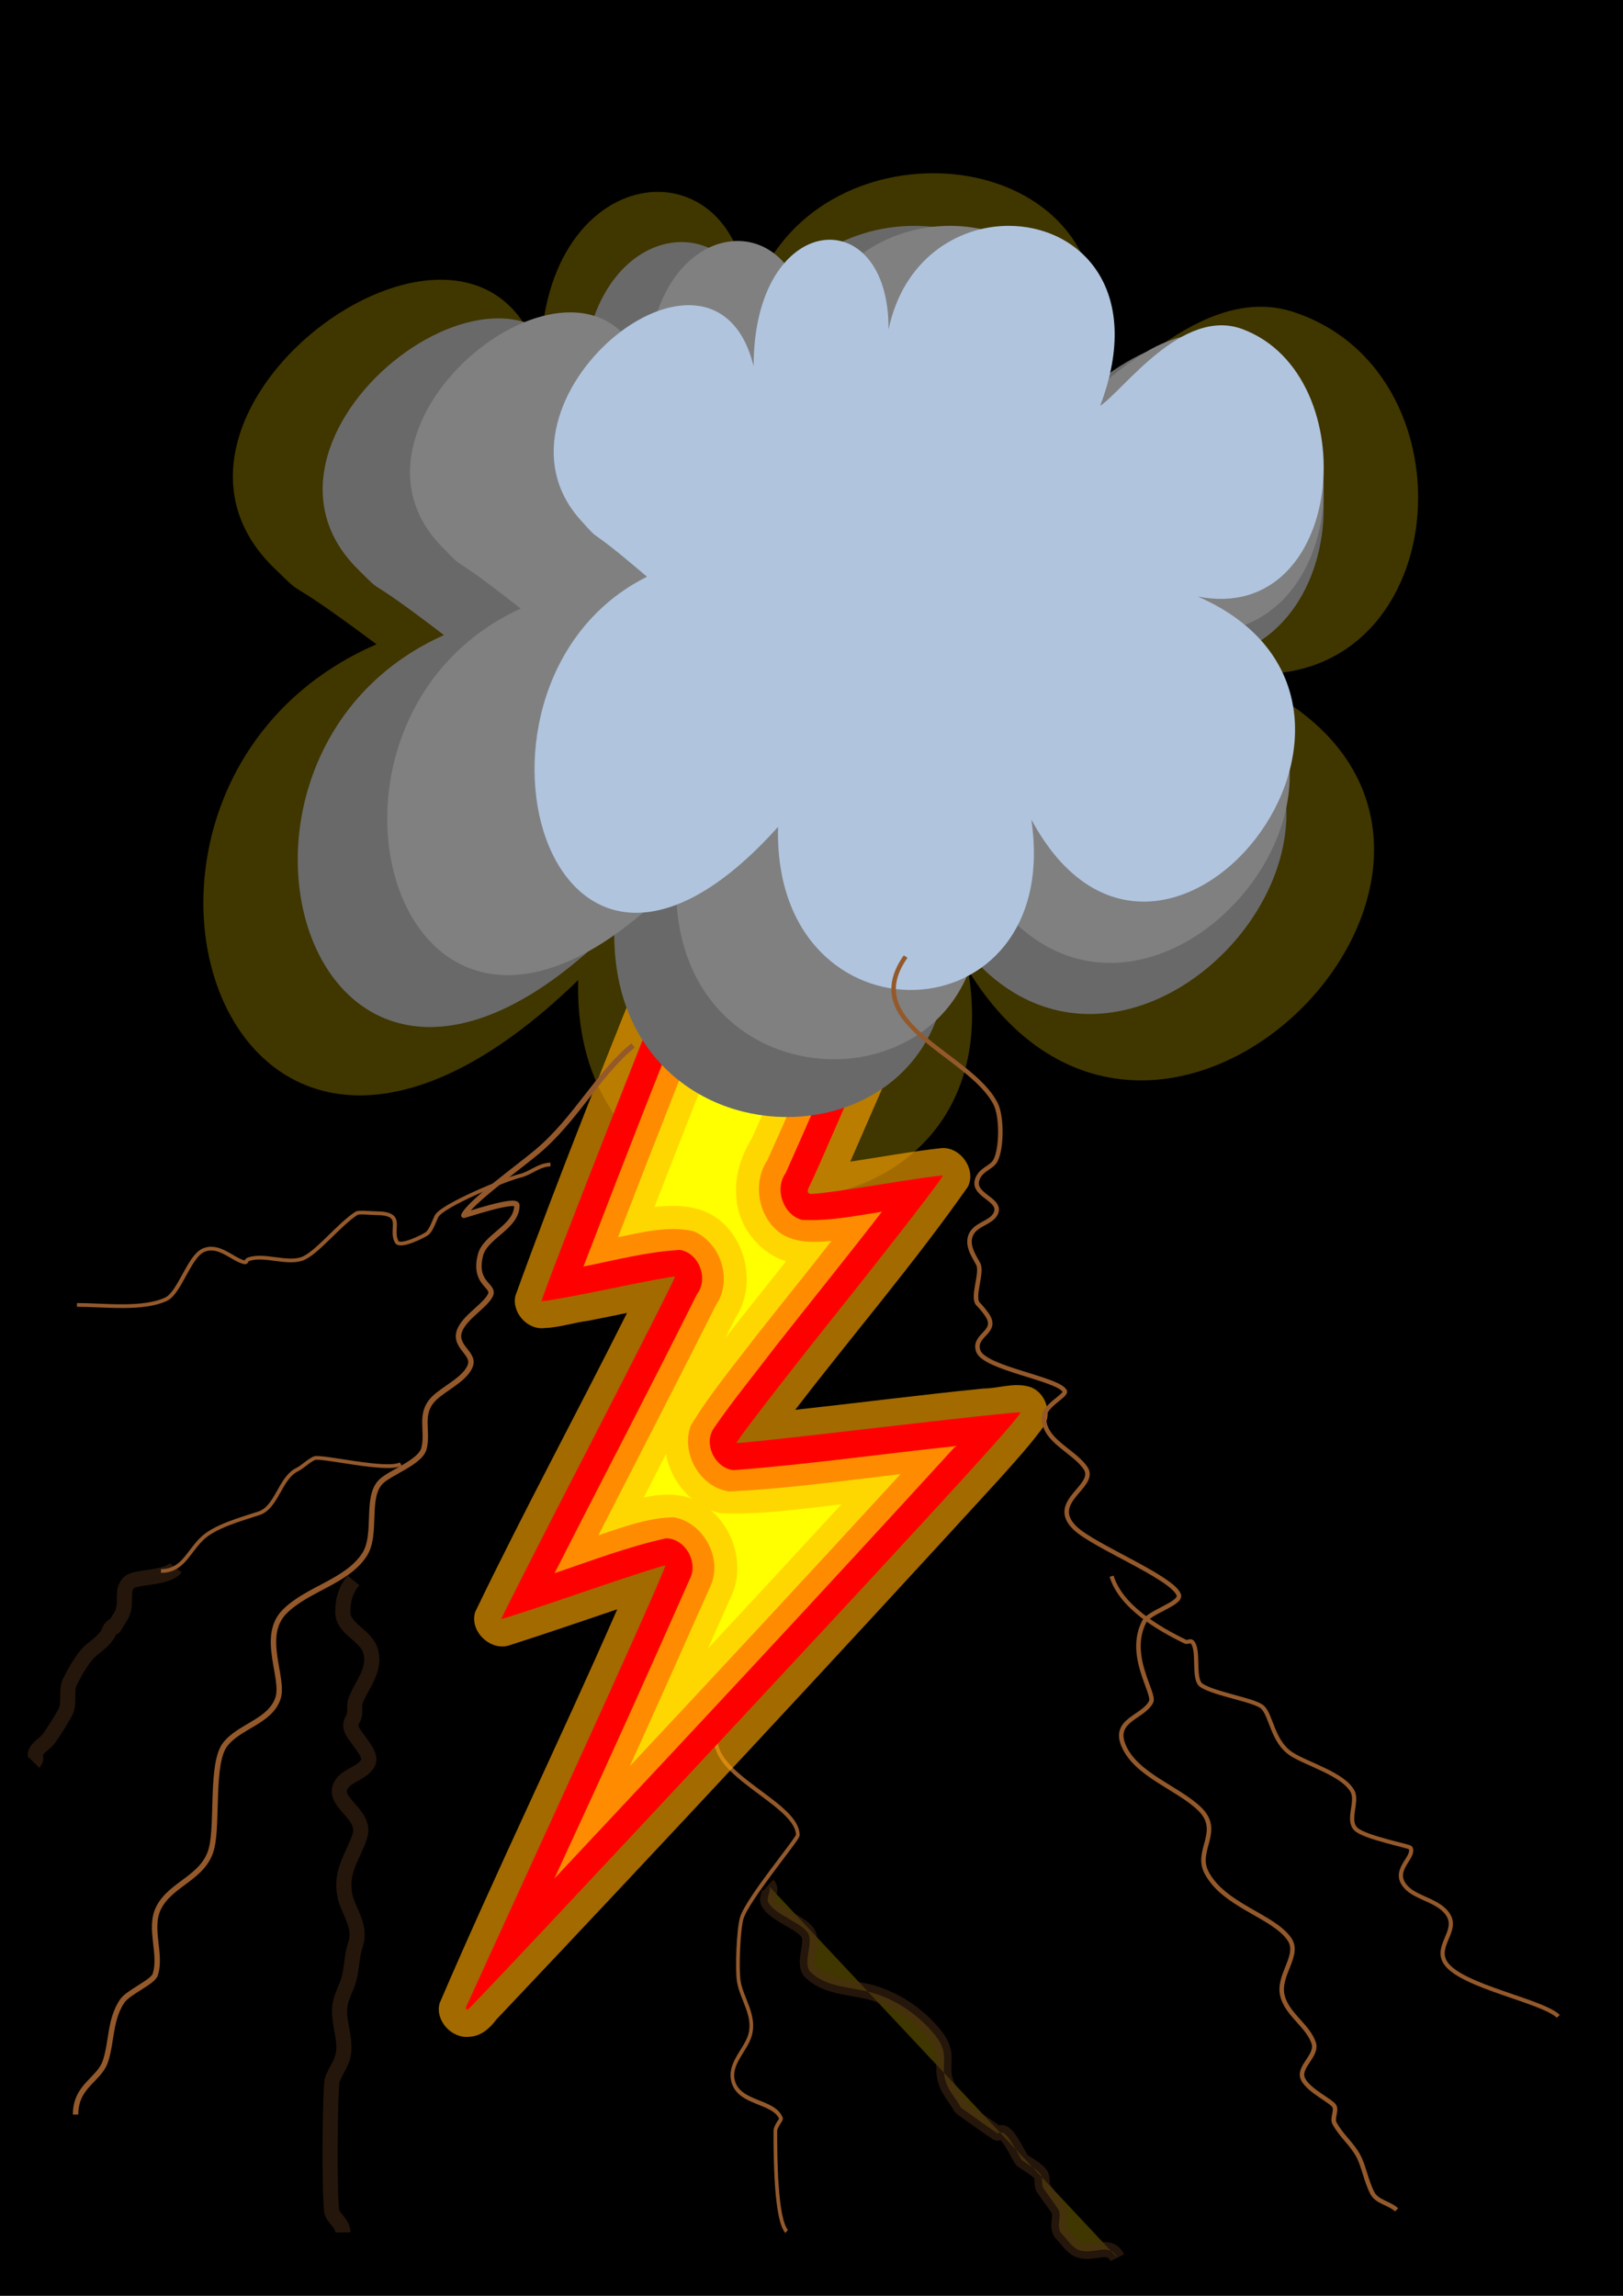 <?xml version="1.0" encoding="UTF-8" standalone="no"?>
<svg
   xmlns:dc="http://purl.org/dc/elements/1.1/"
   xmlns:cc="http://creativecommons.org/ns#"
   xmlns:rdf="http://www.w3.org/1999/02/22-rdf-syntax-ns#"
   xmlns:svg="http://www.w3.org/2000/svg"
   xmlns="http://www.w3.org/2000/svg"
   xmlns:sodipodi="http://sodipodi.sourceforge.net/DTD/sodipodi-0.dtd"
   xmlns:inkscape="http://www.inkscape.org/namespaces/inkscape"
   version="1.0"
   width="210mm"
   height="297mm"
   viewBox="0 0 595.276 841.89"
   preserveAspectRatio="xMidYMid meet"
   id="svg2"
   inkscape:version="0.91 r13725"
   sodipodi:docname="Daily-Sketch-Thunder-and-Lightning-20150409_01.svg">
  <defs
     id="defs182">
    <inkscape:path-effect
       effect="powerstroke"
       id="path-effect4314"
       is_visible="true"
       offset_points="0,0.36"
       sort_points="true"
       interpolator_type="Linear"
       interpolator_beta="0.2"
       start_linecap_type="zerowidth"
       linejoin_type="round"
       miter_limit="4"
       end_linecap_type="zerowidth"
       cusp_linecap_type="round" />
    <filter
       inkscape:collect="always"
       style="color-interpolation-filters:sRGB"
       id="filter4635"
       x="-0.052"
       width="1.105"
       y="-0.027"
       height="1.055">
      <feGaussianBlur
         inkscape:collect="always"
         stdDeviation="15.607"
         id="feGaussianBlur4637" />
    </filter>
    <filter
       inkscape:collect="always"
       style="color-interpolation-filters:sRGB"
       id="filter4689"
       x="-0.071"
       width="1.141"
       y="-0.15"
       height="1.3">
      <feGaussianBlur
         inkscape:collect="always"
         stdDeviation="10.395"
         id="feGaussianBlur4691" />
    </filter>
    <filter
       inkscape:collect="always"
       style="color-interpolation-filters:sRGB"
       id="filter4747"
       x="-0.064"
       width="1.129"
       y="-0.025"
       height="1.05">
      <feGaussianBlur
         inkscape:collect="always"
         stdDeviation="16.612"
         id="feGaussianBlur4749" />
    </filter>
    <filter
       inkscape:collect="always"
       style="color-interpolation-filters:sRGB"
       id="filter4777"
       x="-0.04"
       width="1.079"
       y="-0.123"
       height="1.247">
      <feGaussianBlur
         inkscape:collect="always"
         stdDeviation="10.822"
         id="feGaussianBlur4779" />
    </filter>
    <filter
       inkscape:collect="always"
       style="color-interpolation-filters:sRGB"
       id="filter4799"
       x="-0.06"
       width="1.121"
       y="-0.06"
       height="1.119">
      <feGaussianBlur
         inkscape:collect="always"
         stdDeviation="14.894"
         id="feGaussianBlur4801" />
    </filter>
    <filter
       inkscape:collect="always"
       style="color-interpolation-filters:sRGB"
       id="filter4833"
       x="-0.239"
       width="1.478"
       y="-0.027"
       height="1.053">
      <feGaussianBlur
         inkscape:collect="always"
         stdDeviation="16.417"
         id="feGaussianBlur4835" />
    </filter>
    <filter
       inkscape:collect="always"
       style="color-interpolation-filters:sRGB"
       id="filter4887"
       x="-0.135"
       width="1.269"
       y="-0.155"
       height="1.31">
      <feGaussianBlur
         inkscape:collect="always"
         stdDeviation="24.9"
         id="feGaussianBlur4889" />
    </filter>
    <filter
       inkscape:collect="always"
       style="color-interpolation-filters:sRGB"
       id="filter4915"
       x="-0.063"
       width="1.126"
       y="-0.025"
       height="1.05">
      <feGaussianBlur
         inkscape:collect="always"
         stdDeviation="3.862"
         id="feGaussianBlur4917" />
    </filter>
    <filter
       inkscape:collect="always"
       style="color-interpolation-filters:sRGB"
       id="filter4919"
       x="-0.084"
       width="1.167"
       y="-0.029"
       height="1.059">
      <feGaussianBlur
         inkscape:collect="always"
         stdDeviation="3.862"
         id="feGaussianBlur4921" />
    </filter>
    <filter
       inkscape:collect="always"
       style="color-interpolation-filters:sRGB"
       id="filter4923"
       x="-0.128"
       width="1.256"
       y="-0.036"
       height="1.071">
      <feGaussianBlur
         inkscape:collect="always"
         stdDeviation="3.862"
         id="feGaussianBlur4925" />
    </filter>
    <filter
       inkscape:collect="always"
       style="color-interpolation-filters:sRGB"
       id="filter4955"
       x="-0.271"
       width="1.543"
       y="-0.135"
       height="1.269">
      <feGaussianBlur
         inkscape:collect="always"
         stdDeviation="101.36"
         id="feGaussianBlur4957" />
    </filter>
    <filter
       inkscape:collect="always"
       style="color-interpolation-filters:sRGB"
       id="filter4989"
       x="-0.074"
       width="1.149"
       y="-0.07"
       height="1.14">
      <feGaussianBlur
         inkscape:collect="always"
         stdDeviation="3.973"
         id="feGaussianBlur4991" />
    </filter>
    <filter
       inkscape:collect="always"
       style="color-interpolation-filters:sRGB"
       id="filter5027"
       x="-0.699"
       width="2.397"
       y="-0.045"
       height="1.089">
      <feGaussianBlur
         inkscape:collect="always"
         stdDeviation="4.451"
         id="feGaussianBlur5029" />
    </filter>
    <filter
       inkscape:collect="always"
       style="color-interpolation-filters:sRGB"
       id="filter5089"
       x="-0.171"
       width="1.342"
       y="-0.124"
       height="1.249">
      <feGaussianBlur
         inkscape:collect="always"
         stdDeviation="3.702"
         id="feGaussianBlur5091" />
    </filter>
    <filter
       inkscape:collect="always"
       style="color-interpolation-filters:sRGB"
       id="filter5135"
       x="-0.011"
       width="1.022"
       y="-0.013"
       height="1.026">
      <feGaussianBlur
         inkscape:collect="always"
         stdDeviation="1.758"
         id="feGaussianBlur5137" />
    </filter>
    <filter
       inkscape:collect="always"
       style="color-interpolation-filters:sRGB"
       id="filter5139"
       x="-0.011"
       width="1.023"
       y="-0.013"
       height="1.025">
      <feGaussianBlur
         inkscape:collect="always"
         stdDeviation="1.623"
         id="feGaussianBlur5141" />
    </filter>
    <filter
       inkscape:collect="always"
       style="color-interpolation-filters:sRGB"
       id="filter5143"
       x="-0.012"
       width="1.024"
       y="-0.012"
       height="1.024">
      <feGaussianBlur
         inkscape:collect="always"
         stdDeviation="1.424"
         id="feGaussianBlur5145" />
    </filter>
  </defs>
  <sodipodi:namedview
     pagecolor="#ffffff"
     bordercolor="#666666"
     borderopacity="1"
     objecttolerance="10"
     gridtolerance="10"
     guidetolerance="10"
     inkscape:pageopacity="0"
     inkscape:pageshadow="2"
     inkscape:window-width="1280"
     inkscape:window-height="968"
     id="namedview180"
     showgrid="false"
     inkscape:zoom="0.72883651"
     inkscape:cx="372.04724"
     inkscape:cy="526.1811"
     inkscape:window-x="-4"
     inkscape:window-y="-4"
     inkscape:window-maximized="1"
     inkscape:current-layer="svg2"
     units="mm" />
  <rect
     style="opacity:1;fill:#000000;fill-opacity:1;stroke:none;stroke-width:6.925;stroke-miterlimit:4;stroke-dasharray:none;stroke-opacity:1"
     id="rect4521"
     width="595.276"
     height="841.89"
     x="0"
     y="2.1252742e-006" />
  <path
     sodipodi:nodetypes="sccsccccscs"
     inkscape:connector-curvature="0"
     id="path4837"
     d="m 341.904,53.332 c -28.945,0.092 -59.185,17.071 -67.398,52.394 0.511,-65.783 -75.94,-60.423 -75.94,18.48 -22.444,-81.656 -156.888,18.17 -97.532,77.525 13.807,13.807 0,0 37.513,28.759 -118.141,52.769 -57.925,257.99 73.774,126.291 -3.119,112.944 161.136,107.787 142.546,-3.751 73.086,121.81 232.097,-58.055 93.781,-112.537 83.058,14.672 95.188,-111.651 25.008,-135.044 -33.751,-11.25 -66.698,30.766 -80.026,38.763 25.119,-59.465 -12.088,-91.007 -51.726,-90.88 z"
     style="opacity:0.5;fill:#ffd700;fill-opacity:1;stroke:none;stroke-width:0.72;stroke-miterlimit:4;stroke-dasharray:none;stroke-opacity:1;filter:url(#filter4887)"
     transform="matrix(1.003,0,0,0.975,-0.88,11.529)" />
  <path
     style="opacity:1;fill:none;fill-opacity:1;stroke:#94592b;stroke-width:5.54;stroke-miterlimit:4;stroke-dasharray:none;stroke-opacity:1;filter:url(#filter4833)"
     d="m 1038.352,-698.616 c -9.389,23.134 -22.267,33.4 -34.044,51.066 -5.775,8.663 0.317,29.154 -4.255,38.3 -4.682,9.364 -23.341,38.429 -17.022,51.066 10.983,21.965 75.346,20.784 63.833,55.322 -4.436,13.307 -76.022,60.444 -59.578,85.111 16.569,24.854 90.405,35.183 76.6,76.6 -13.811,41.432 -58.669,69.619 -72.344,110.644 -11.841,35.522 53.901,42.559 42.555,59.578 -23.929,35.894 -86.302,68.769 -68.089,123.411 9.971,29.913 90.236,53.676 97.877,76.6 17.928,53.784 -73.772,70.887 -59.578,127.666 11.214,44.856 123.411,77.78 123.411,114.9 0,5.111 -77.153,82.516 -85.111,106.388 -4.856,14.567 -7.478,64.746 -4.256,80.855 4.456,22.278 25.294,43.273 17.022,68.089 -6.501,19.504 -33.088,36.914 -25.533,59.578 9.586,28.759 60.991,24.104 72.344,46.811 1.139,2.277 -8.511,9.268 -8.511,17.022 0,32.185 0.454,111.098 17.022,127.666"
     id="path4803"
     inkscape:connector-curvature="0"
     transform="matrix(0.242,0,0,0.287,19.71,594.99)" />
  <path
     style="opacity:0.8;fill:#ffa500;fill-opacity:1;stroke:none;stroke-width:6.925;stroke-miterlimit:4;stroke-dasharray:none;stroke-opacity:1;filter:url(#filter4955)"
     d="m 1362.365,-1086.585 c -129.332,24.588 -256.798,57.862 -384.32,90.316 -15.025,4.375 -30.038,13.407 -35.989,28.588 -9.245,19.023 -14.785,39.598 -23.97,58.653 -71.357,178.334 -143.385,356.45 -208.786,537.073 -5.605,24.674 17.758,50.766 42.959,47.546 22.149,-0.865 43.276,-8.187 65.09,-10.876 18.83,-3.669 37.601,-7.633 56.401,-11.457 -73.719,147.179 -152.148,291.988 -223.598,440.297 -9.234,28.385 22.896,58.987 50.849,49.045 53.008,-16.897 105.608,-35.078 158.321,-52.834 C 774.276,284.136 681.316,474.976 597.656,669.964 c -6.89,25.297 17.458,52.011 43.1,49.377 16.837,-0.269 30.676,-12.053 40.125,-25.003 249.006,-263.114 495.946,-528.188 740.47,-795.477 23.578,-26.515 47.856,-52.681 68.382,-81.654 10.368,-21.639 -2.928,-51.898 -27.258,-56.15 -21.339,-4.744 -42.615,3.524 -63.894,3.609 -92.474,9.301 -184.673,21.175 -277.047,31.321 84.253,-109.932 174.765,-215.113 254.338,-328.586 12.735,-25.442 -11.009,-59.109 -39.053,-56.822 -44.986,4.934 -89.513,13.177 -134.246,19.906 67.748,-154.808 135.471,-309.688 197.871,-466.734 5.373,-18.112 -3.737,-39.778 -21.676,-46.861 -5.12,-2.345 -10.761,-3.615 -16.402,-3.473 z"
     id="path4443"
     inkscape:connector-curvature="0"
     transform="matrix(0.249,0,0,0.249,12.418,567.786)" />
  <path
     style="opacity:1;fill:#ff0000;fill-opacity:1;stroke:none;stroke-width:6.925;stroke-miterlimit:4;stroke-dasharray:none;stroke-opacity:1"
     d="m 171.033,735.8 c 0.334,-0.808 17.077,-37.456 37.207,-81.44 20.13,-43.984 36.216,-80.104 35.748,-80.267 -0.468,-0.163 -14.115,4.248 -30.327,9.801 -16.211,5.553 -29.612,9.959 -29.779,9.792 -0.167,-0.167 14.186,-28.395 31.896,-62.728 17.71,-34.333 32.018,-62.606 31.796,-62.828 -0.222,-0.222 -11.197,1.832 -24.388,4.564 -13.192,2.732 -24.235,4.717 -24.54,4.412 -0.576,-0.576 56.454,-145.707 57.826,-147.158 1.012,-1.07 94.407,-23.318 95.077,-22.649 0.458,0.458 -50.539,119.648 -54.324,126.967 -1.258,2.432 -1.287,3.091 -0.154,3.526 0.766,0.294 11.806,-1.164 24.532,-3.241 12.726,-2.076 23.591,-3.625 24.144,-3.44 0.553,0.184 -16.453,22.241 -37.791,49.014 -21.338,26.773 -38.326,48.836 -37.751,49.028 0.575,0.192 23.779,-2.328 51.563,-5.598 27.785,-3.271 51.371,-5.802 52.413,-5.626 1.358,0.23 -26.916,31.261 -99.697,109.419 -55.876,60.004 -102.147,109.283 -102.825,109.509 -0.705,0.235 -0.972,-0.218 -0.625,-1.058 z"
     id="path4325"
     inkscape:connector-curvature="0" />
  <path
     style="opacity:1;fill:#ff8c00;fill-opacity:1;stroke:none;stroke-width:6.925;stroke-miterlimit:4;stroke-dasharray:none;stroke-opacity:1;filter:url(#filter4915)"
     d="m 333.241,321.414 c -23.215,5.269 -46.368,10.842 -69.413,16.82 -17.209,41.833 -33.588,84.003 -49.832,126.217 11.712,-2.359 23.364,-5.437 35.339,-6.096 7.079,1.043 10.638,10.675 6.293,16.231 -17.055,34.281 -34.878,68.174 -52.213,102.314 13.48,-4.612 26.866,-9.676 40.798,-12.778 7.063,-0.054 11.981,8.68 8.822,14.835 -14.786,33.475 -29.784,66.859 -45.177,100.061 -1.499,3.269 -2.997,6.538 -4.492,9.81 49.352,-52.566 98.533,-105.3 147.145,-158.551 -27.137,2.887 -54.194,6.754 -81.41,8.829 -6.968,-0.648 -11.347,-9.91 -7.13,-15.599 6.927,-10.069 14.708,-19.517 22.091,-29.239 13.087,-16.68 26.451,-33.138 39.398,-49.929 -9.719,1.548 -19.546,3.526 -29.426,2.983 -6.888,-1.968 -10.058,-11.384 -5.866,-17.161 16.128,-36.189 31.629,-72.654 46.979,-109.177 -0.635,0.143 -1.269,0.286 -1.904,0.43 z"
     id="path4327"
     inkscape:connector-curvature="0" />
  <path
     style="opacity:1;fill:#ffd700;fill-opacity:1;stroke:none;stroke-width:6.925;stroke-miterlimit:4;stroke-dasharray:none;stroke-opacity:1;filter:url(#filter4919)"
     d="m 319.683,332.712 c -16.709,3.904 -33.381,7.971 -50.002,12.243 -14.77,36.074 -28.964,72.374 -43.001,108.739 8.939,-1.816 18.231,-4.217 27.353,-2.299 10.218,3.863 14.847,17.966 8.642,27.029 -14.232,28.278 -28.761,56.405 -43.206,84.575 8.975,-2.968 18.084,-6.457 27.646,-6.603 10.814,1.834 17.988,14.9 13.579,24.98 -9.822,22.142 -19.695,44.263 -29.711,66.317 33.274,-35.551 66.394,-71.242 99.305,-107.129 -20.915,2.448 -41.807,5.372 -62.857,6.365 -10.755,-1.474 -17.91,-14.221 -14.025,-24.251 6.984,-11.526 15.672,-21.909 23.818,-32.619 9.191,-11.705 18.614,-23.254 27.728,-35.005 -6.179,0.599 -13.012,0.841 -18.444,-2.652 -8.38,-5.786 -10.696,-18.45 -5.085,-26.907 13.932,-30.875 27.116,-62.082 40.332,-93.267 -0.691,0.161 -1.383,0.322 -2.074,0.483 z"
     id="path4369"
     inkscape:connector-curvature="0" />
  <path
     style="opacity:1;fill:#ffff00;fill-opacity:1;stroke:none;stroke-width:6.925;stroke-miterlimit:4;stroke-dasharray:none;stroke-opacity:1;filter:url(#filter4923)"
     d="m 303.97,345.149 c -9.367,2.268 -18.723,4.578 -28.063,6.953 -12.243,30.059 -24.14,60.264 -35.871,90.531 7.914,-1.016 16.716,-0.593 23.339,4.369 10.698,8.144 13.867,24.73 6.493,36.07 -1.307,2.565 -2.614,5.129 -3.921,7.694 7.35,-9.501 14.937,-18.82 22.353,-28.265 -9.965,-3.109 -17.444,-12.655 -18.187,-23.056 -0.85,-7.761 1.617,-15.553 5.691,-22.097 10.844,-24.212 21.269,-48.612 31.633,-73.036 -1.155,0.279 -2.31,0.558 -3.465,0.837 z m -63.219,194.927 c -1.551,3.023 -3.102,6.047 -4.653,9.07 5.766,-1.277 11.987,-1.671 17.617,0.42 -4.89,-4.157 -8.317,-10.028 -9.448,-16.353 -1.172,2.288 -2.344,4.576 -3.515,6.863 z m 66.371,11.739 c -14.235,1.643 -28.546,3.67 -42.902,3.115 -1.193,-0.275 -2.364,-0.644 -3.499,-1.103 8.782,7.523 12.49,21.002 7.409,31.629 -2.828,6.368 -5.651,12.738 -8.489,19.102 16.367,-17.597 32.687,-35.238 48.967,-52.916 -0.495,0.058 -0.991,0.116 -1.486,0.174 z"
     id="path4403"
     inkscape:connector-curvature="0" />
  <path
     style="opacity:1;fill:#696969;fill-opacity:1;stroke:none;stroke-width:0.72;stroke-miterlimit:4;stroke-dasharray:none;stroke-opacity:1;filter:url(#filter5135)"
     d="m 335.091,82.826 c -24.519,0.078 -50.135,14.461 -57.093,44.383 0.433,-55.725 -64.328,-51.184 -64.328,15.654 -19.012,-69.171 -132.9,15.391 -82.619,65.672 11.696,11.696 0,0 31.777,24.362 -100.077,44.701 -49.068,218.544 62.494,106.981 -2.642,95.675 136.498,91.306 120.751,-3.177 61.911,103.185 196.609,-49.178 79.442,-95.33 70.358,12.428 80.634,-94.579 21.184,-114.396 -28.59,-9.53 -56.5,26.062 -67.79,32.836 21.279,-50.373 -10.24,-77.092 -43.817,-76.985 z"
     id="path4310"
     inkscape:connector-curvature="0"
     sodipodi:nodetypes="sccsccccscs" />
  <path
     sodipodi:nodetypes="sccsccccscs"
     inkscape:connector-curvature="0"
     id="path4439"
     d="m 348.217,82.819 c -22.381,0.073 -45.762,13.524 -52.113,41.507 0.395,-52.115 -58.717,-47.869 -58.717,14.64 -17.354,-64.69 -121.307,14.394 -75.413,61.417 10.676,10.938 0,0 29.005,22.784 -91.348,41.805 -44.788,204.386 57.043,100.051 -2.411,89.477 124.592,85.391 110.219,-2.972 56.511,96.501 179.46,-45.992 72.512,-89.154 64.221,11.623 73.601,-88.452 19.337,-106.985 -26.097,-8.913 -51.571,24.373 -61.877,30.709 19.423,-47.11 -9.347,-72.097 -39.995,-71.998 z"
     style="opacity:1;fill:#808080;fill-opacity:1;stroke:none;stroke-width:0.665;stroke-miterlimit:4;stroke-dasharray:none;stroke-opacity:1;filter:url(#filter5139)" />
  <path
     style="opacity:1;fill:#b0c4de;fill-opacity:1;stroke:none;stroke-width:0.665;stroke-miterlimit:4;stroke-dasharray:none;stroke-opacity:1;filter:url(#filter5143)"
     d="m 369.809,82.819 c -18.861,0.067 -38.565,12.399 -43.917,38.055 0.333,-47.78 -49.482,-43.887 -49.482,13.423 -14.624,-59.309 -102.229,13.197 -63.552,56.309 8.997,10.029 0,0 24.443,20.889 -76.981,38.328 -37.744,187.386 48.071,91.729 -2.032,82.034 104.997,78.289 92.884,-2.724 47.623,88.474 151.235,-42.167 61.108,-81.739 54.121,10.657 62.025,-81.095 16.295,-98.086 -21.992,-8.171 -43.46,22.346 -52.145,28.154 16.368,-43.191 -7.877,-66.101 -33.705,-66.009 z"
     id="path4441"
     inkscape:connector-curvature="0"
     sodipodi:nodetypes="sccsccccscs" />
  <path
     style="opacity:1;fill:none;fill-opacity:1;stroke:#94592b;stroke-width:6.925;stroke-miterlimit:4;stroke-dasharray:none;stroke-opacity:1;filter:url(#filter4635)"
     d="m 889.408,-745.427 c -44.534,35.971 -73.59,94.66 -123.411,136.177 -23.193,19.328 -85.074,63.76 -93.622,80.855 -0.422,0.844 68.089,-22.788 68.089,-12.767 0,28.004 -40.649,39.185 -46.811,63.833 -9.298,37.193 19.074,38.452 12.767,51.067 -6.573,13.145 -30.256,26.468 -38.3,42.555 -11.167,22.334 18.126,30.732 12.767,46.811 -5.861,17.582 -34.079,29.823 -46.811,42.556 -19.764,19.764 -6.935,40.505 -12.767,63.833 -4.436,17.743 -43.466,30.7 -55.322,42.555 -20.244,20.244 -3.96,67.646 -21.278,93.622 -22.935,34.403 -72.796,43.007 -102.133,72.344 -31.411,31.411 0.109,84.784 -8.511,110.644 -10.044,30.132 -50.124,35.625 -68.089,59.578 -17.989,23.986 -8.914,99.488 -17.022,131.922 -9.583,38.332 -52.151,44.724 -68.089,76.6 -12.978,25.955 4.454,58.981 -4.256,85.111 -3.263,9.79 -34.678,22.229 -42.555,34.044 -15.764,23.647 -12.997,51.758 -21.278,76.6 -7.949,23.846 -38.3,31.157 -38.3,68.089"
     id="path4625"
     inkscape:connector-curvature="0"
     transform="matrix(0.286,0,0,0.287,-22.182,597.305)" />
  <path
     style="opacity:1;fill:none;fill-opacity:1;stroke:#94592b;stroke-width:5.54;stroke-miterlimit:4;stroke-dasharray:none;stroke-opacity:1;filter:url(#filter4689)"
     d="m 540.454,-124.118 c -20.761,11.431 -118.525,-13.082 -127.666,-8.511 -10.629,5.315 -16.157,12.334 -25.533,17.022 -24.562,12.281 -29.605,55.261 -55.322,63.833 -26.378,8.793 -65.964,19.153 -85.111,38.3 -20.6,20.6 -28.045,46.811 -59.578,46.811"
     id="path4639"
     inkscape:connector-curvature="0"
     transform="matrix(0.249,0,0,0.249,12.418,567.786)" />
  <path
     style="opacity:1;fill:none;fill-opacity:1;stroke:#94592b;stroke-width:5.54;stroke-miterlimit:4;stroke-dasharray:none;stroke-opacity:1;filter:url(#filter4747)"
     d="m 1276.662,-877.349 c -59.666,87.374 78.554,123.064 110.644,187.244 8.049,16.098 7.793,56.758 0,72.344 -4.408,8.816 -15.925,10.572 -21.278,21.278 -11.657,23.315 30.965,27.436 21.278,46.811 -5.678,11.355 -23.409,12.774 -29.789,25.533 -6.975,13.95 3.889,29.056 8.511,38.3 5.63,11.259 -8.462,42.605 0,51.066 2.085,2.085 9.722,10.932 12.767,17.022 9.655,19.31 -19.311,22.921 -12.767,42.556 7.426,22.279 98.475,35.24 106.388,51.066 2.89,5.78 -25.533,18.087 -25.533,34.044 0,29.483 36.31,41.698 51.066,63.833 15.548,23.322 -46.785,42.581 -12.767,76.6 23.07,23.07 120.299,63.008 127.666,85.111 3.655,10.963 -36.387,21.707 -42.556,34.044 -21.654,43.308 13.816,91.523 8.511,102.133 -9.991,19.982 -47.016,22.893 -34.044,55.322 15.028,37.57 66.888,54.121 93.622,80.855 28.372,28.372 -5.676,52.482 8.511,80.855 21.238,42.476 82.116,55.085 102.133,85.111 13.699,20.549 -15.134,45.85 -8.511,72.344 5.97,23.88 30.931,37.472 38.3,59.578 5.608,16.825 -20.757,30.831 -12.767,46.811 7.256,14.512 35,27.445 38.3,34.044 2.837,5.674 -2.837,15.604 0,21.278 7.889,15.778 21.977,26.933 29.789,42.555 6.543,13.086 9.329,31.425 17.022,46.811 5.615,11.229 21.342,12.831 29.789,21.278"
     id="path4693"
     inkscape:connector-curvature="0"
     transform="matrix(0.298,0,0,0.288,-48.283,603.455)" />
  <path
     style="opacity:1;fill:none;fill-opacity:1;stroke:#94592b;stroke-width:5.54;stroke-miterlimit:4;stroke-dasharray:none;stroke-opacity:1;filter:url(#filter4777)"
     d="m 761.742,-566.694 c -17.428,1.062 -27.194,13.182 -42.555,17.022 -19.928,4.982 -107.036,43.85 -114.9,59.578 -3.314,6.627 -6.852,19.619 -12.767,25.533 -3.202,3.202 -37.87,22.138 -42.555,12.767 -10.206,-20.411 12.989,-42.555 -29.789,-42.555 -3.679,0 -22.56,-1.982 -25.533,0 -24.36,16.24 -56.523,61.397 -76.6,68.089 -21.703,7.234 -50.641,-7.234 -72.344,0 -6.09,2.03 -1.662,6.539 -8.511,4.255 -16.169,-5.39 -34.628,-27.369 -55.322,-17.022 -19.311,9.655 -32.694,63.158 -51.066,72.344 -32.538,16.269 -85.579,8.511 -123.411,8.511"
     id="path4751"
     inkscape:connector-curvature="0"
     transform="matrix(0.265,0,0,0.247,0.029,566.989)" />
  <path
     style="opacity:1;fill:none;fill-opacity:1;stroke:#94592b;stroke-width:5.54;stroke-miterlimit:4;stroke-dasharray:none;stroke-opacity:1;filter:url(#filter4799)"
     d="m 1587.317,37.592 c 12.291,41.481 61.231,71.043 97.877,89.366 2.538,1.269 6.505,-2.006 8.511,0 10.693,10.693 0.327,51.284 12.767,59.578 17.914,11.943 71.092,20.026 80.855,29.789 11.736,11.737 12.98,46.954 38.3,63.833 20.612,13.741 68.99,27.336 80.855,51.066 7.031,14.062 -7.803,39.008 4.255,51.067 11.569,11.569 71.219,23.283 72.344,25.533 6.855,13.711 -28.091,31.487 -4.256,55.322 14.394,14.394 44.879,17.414 55.322,38.3 10.639,21.278 -19.158,41.479 -4.255,63.833 21.129,31.694 127.714,51.114 148.944,72.344"
     id="path4781"
     inkscape:connector-curvature="0"
     transform="matrix(0.277,0,0,0.269,-31.984,567.888)" />
  <path
     style="opacity:0.5;fill:#ffd700;fill-opacity:1;stroke:#94592b;stroke-width:5.54;stroke-miterlimit:4;stroke-dasharray:none;stroke-opacity:1;filter:url(#filter4989)"
     d="m 281.742,691.317 c 1.705,1.54 -0.889,4.431 0,6.209 2.346,4.692 12.734,7.617 14.747,11.642 1.798,3.596 -2.228,10.966 0.776,13.971 5.211,5.211 13.563,5.515 20.18,6.985 9.877,2.195 19.171,8.246 25.613,16.299 5.576,6.97 1.673,10.452 3.881,17.075 1.222,3.666 3.844,6.135 5.433,9.314 0.07,0.14 12.768,9.101 13.195,9.314 0.694,0.347 1.634,-0.347 2.328,0 2.729,1.365 6.073,9.178 6.985,10.09 0.44,0.44 6.054,3.571 6.985,5.433 0.602,1.205 0.075,3.605 0.776,4.657 1.733,2.599 3.57,4.967 5.433,7.762 1.778,2.667 -1.286,6.476 1.552,9.314 1.36,1.36 3.406,4.42 5.433,5.433 5.453,2.727 11.654,-3.082 14.747,3.105"
     id="path4959"
     inkscape:connector-curvature="0" />
  <path
     style="opacity:0.5;fill:none;fill-opacity:1;stroke:#94592b;stroke-width:5.54;stroke-miterlimit:4;stroke-dasharray:none;stroke-opacity:1;filter:url(#filter5027)"
     d="m 129.617,579.552 c -2.897,3.589 -3.881,7.135 -3.881,11.642 0,6.107 8.183,8.25 10.09,13.971 2.384,7.152 -3.645,13.264 -5.433,18.628 -0.642,1.926 0.119,4.419 -0.776,6.209 -0.593,1.185 -1.317,2.257 -0.776,3.881 1.059,3.177 7.818,9.201 6.209,12.418 -2.075,4.15 -8.113,4.585 -10.09,8.538 -3.183,6.365 9.715,10.438 6.985,18.628 -2.509,7.526 -7.248,12.658 -5.433,21.732 1.092,5.459 6.175,10.968 3.881,17.851 -1.39,4.169 -1.28,8.223 -2.328,12.418 -0.734,2.935 -2.374,5.615 -3.105,8.538 -1.665,6.661 2.423,13.592 0.776,20.18 -0.742,2.966 -2.9,5.596 -3.881,8.538 -0.851,2.552 -1.196,46.505 0,48.897 1.194,2.389 3.881,4.007 3.881,6.985"
     id="path4993"
     inkscape:connector-curvature="0" />
  <path
     style="opacity:0.5;fill:none;fill-opacity:1;stroke:#94592b;stroke-width:5.54;stroke-miterlimit:4;stroke-dasharray:none;stroke-opacity:1;filter:url(#filter5089)"
     d="m 64.42,574.895 c -3.191,4.118 -14.74,3.098 -17.075,5.433 -2.918,2.918 -0.806,6.298 -2.328,10.866 -0.554,1.662 -2.168,3.56 -3.105,5.433 -0.116,0.231 -0.517,0 -0.776,0 -0.259,0.259 -0.66,0.429 -0.776,0.776 -1.406,4.217 -5.272,6.048 -7.761,8.538 -2.541,2.541 -5.276,7.447 -6.985,10.866 -1.517,3.033 0.012,7.737 -1.552,10.866 -1.043,2.087 -5.489,9.369 -6.985,10.866 -0.662,0.662 -3.164,2.448 -3.881,3.881 -0.739,1.478 0.62,2.485 -0.776,3.881"
     id="path5031"
     inkscape:connector-curvature="0" />
</svg>
